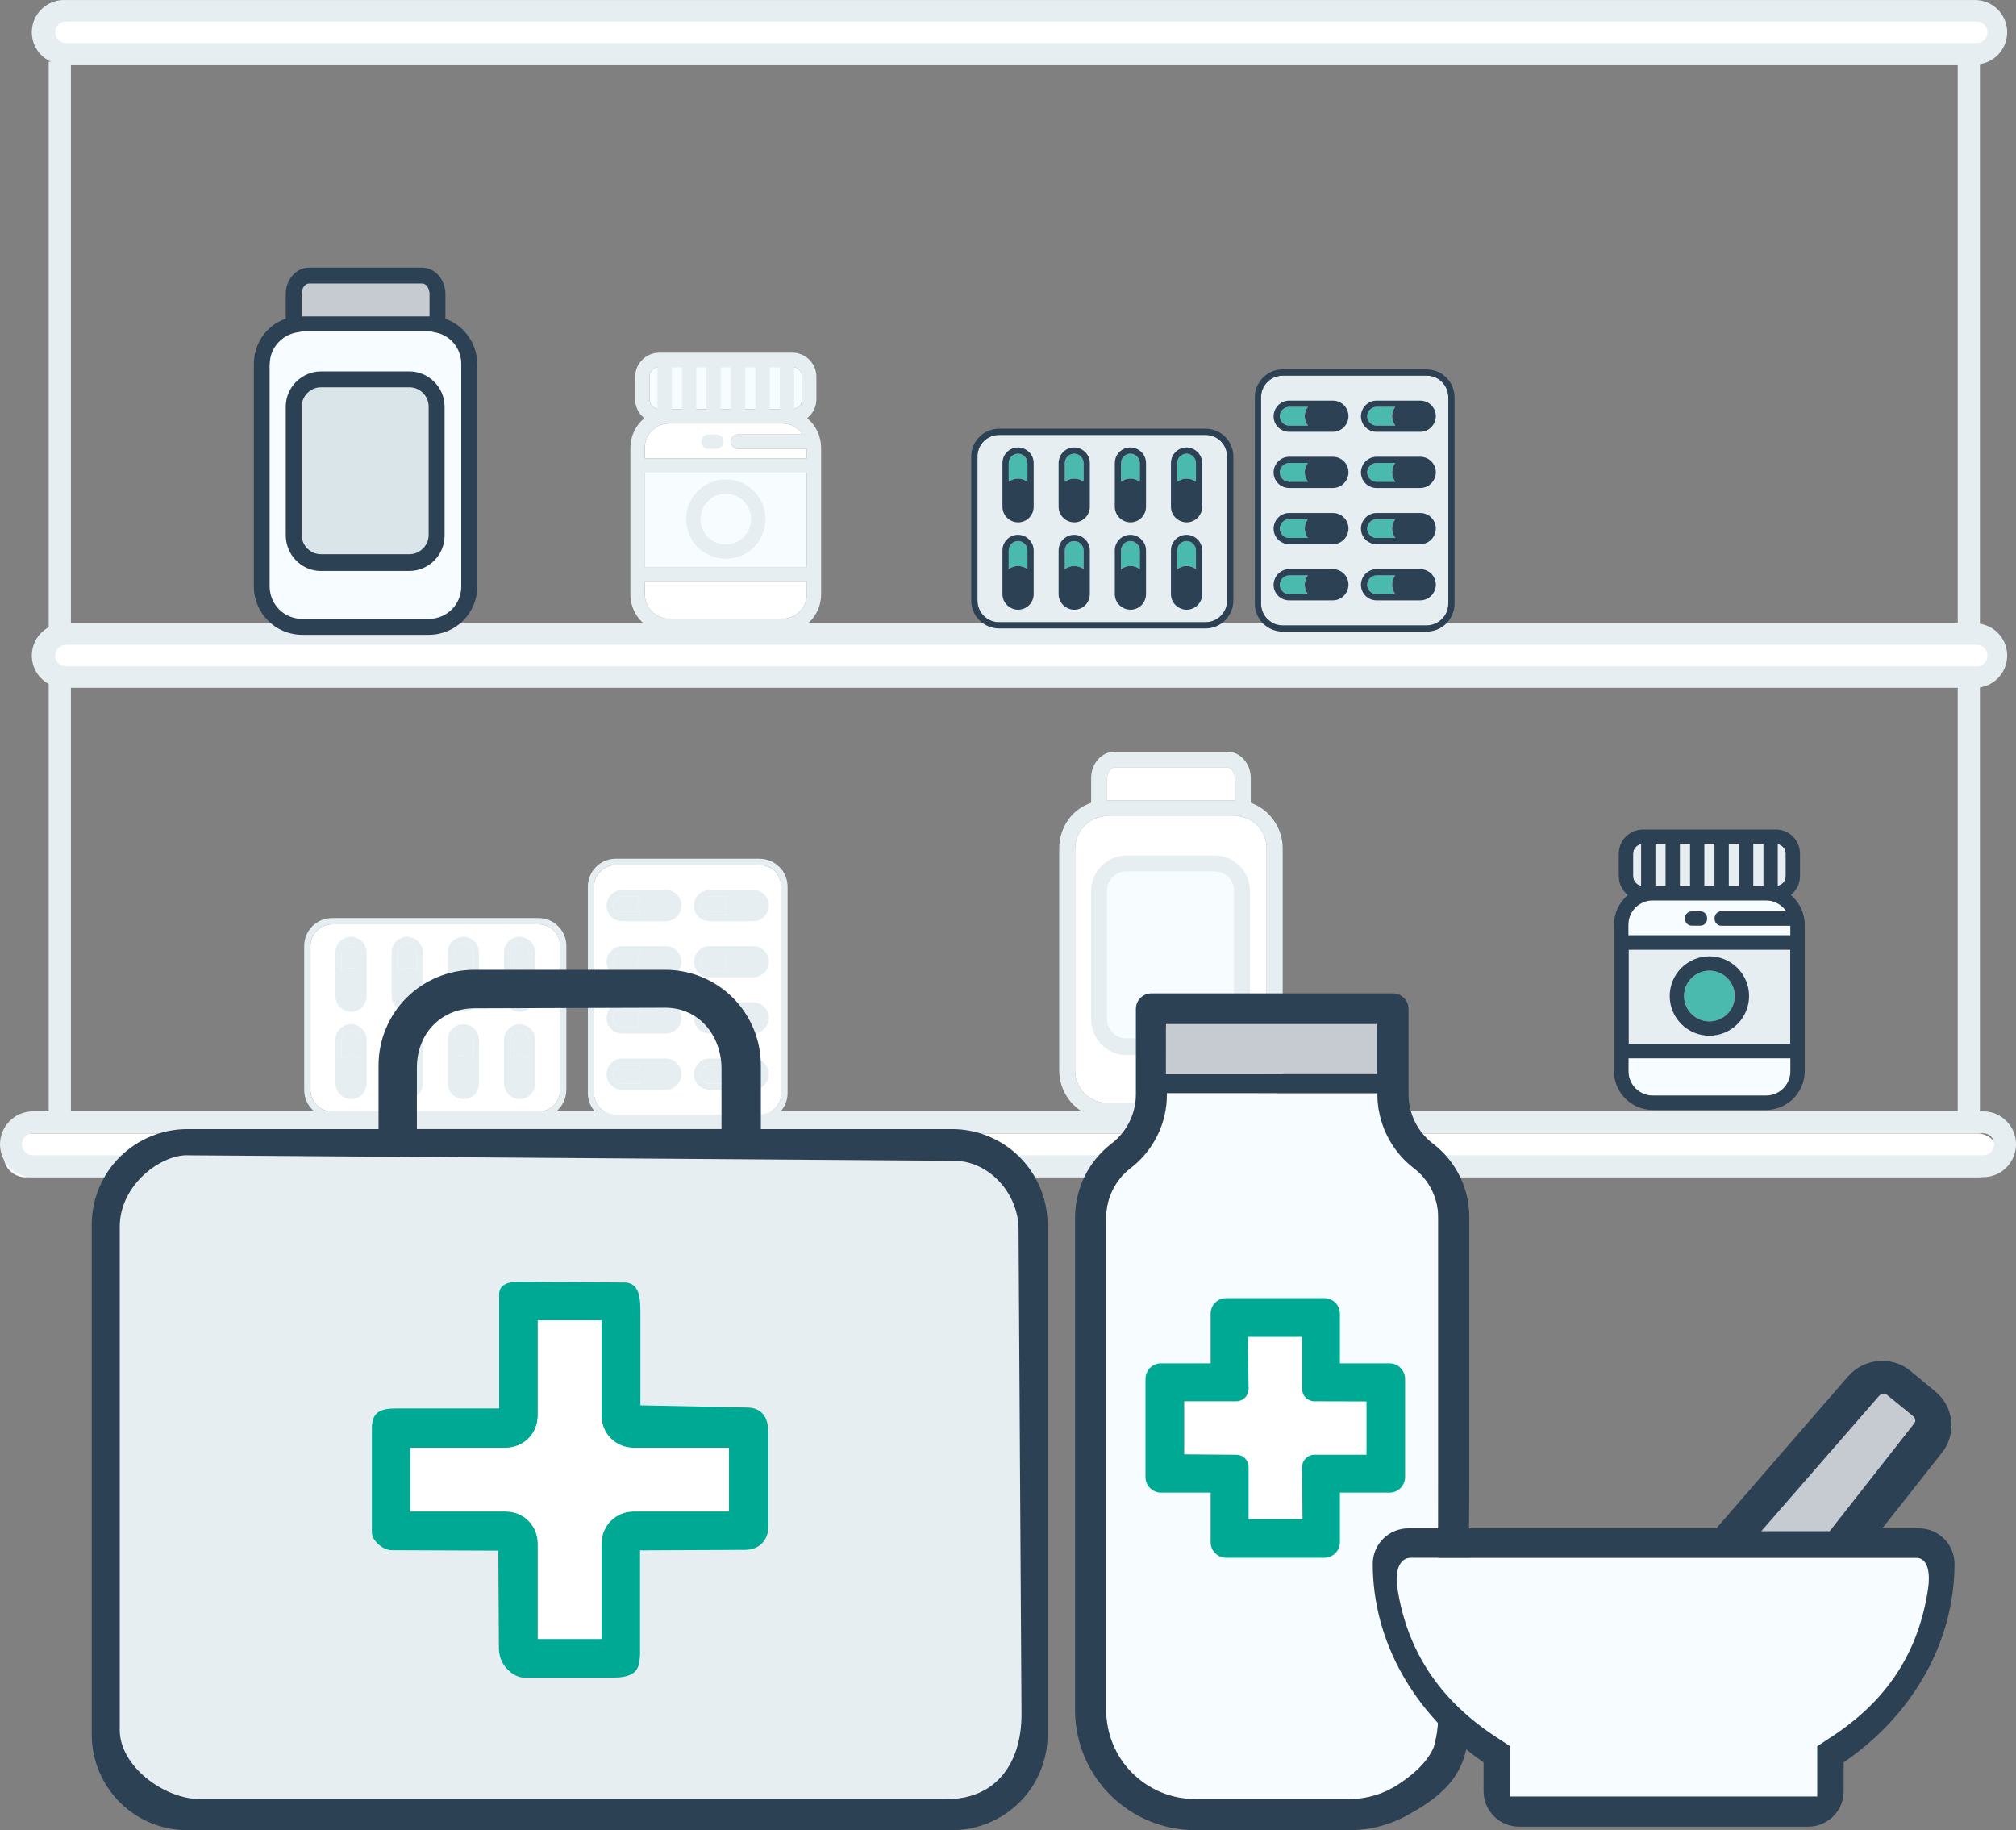 <?xml version="1.0" encoding="UTF-8"?><svg id="Capa_2" xmlns="http://www.w3.org/2000/svg" viewBox="0 0 397.81 361.09"><rect x="0" y="0" width="397.81" height="361.09" fill="#808080" stroke="none"/><defs><style>.cls-1{fill:#dae5ea;}.cls-2{fill:#fff;}.cls-3{fill:#e7eef2;}.cls-4{fill:#00a994;}.cls-5{fill:#f6fcff;}.cls-6{fill:#2d4155;}.cls-7{fill:#4ab9ae;}.cls-8{fill:#c5cbd1;}</style></defs><g id="Capa_7"><g><polygon class="cls-3" points="390.69 9.52 386.31 9.52 386.31 219.34 390.69 219.34 390.69 9.52 390.69 9.52"/><polygon class="cls-3" points="13.99 12.16 9.61 12.16 9.61 221.98 13.99 221.98 13.99 12.16 13.99 12.16"/><path class="cls-2" d="M12.67,10.74c-2.34,0-4.24-1.96-4.24-4.38S10.33,1.99,12.67,1.99H389.67c2.34,0,4.24,1.96,4.24,4.38s-1.9,4.38-4.24,4.38H12.67Z"/><path class="cls-3" d="M390.06,4.25c1.17,0,2.12,.95,2.12,2.12s-.95,2.12-2.12,2.12H13c-1.17,0-2.12-.95-2.12-2.12s.95-2.12,2.12-2.12H390.06M390.06,.01H13c-3.51-.2-6.52,2.49-6.71,6-.2,3.51,2.49,6.52,6,6.71,.24,.01,.48,.01,.72,0H390.06c3.51-.2,6.19-3.2,6-6.71-.18-3.23-2.76-5.81-6-6Z"/><path class="cls-2" d="M12.67,133.72c-2.34,0-4.24-1.96-4.24-4.38s1.9-4.38,4.24-4.38H389.67c2.34,0,4.24,1.96,4.24,4.38s-1.9,4.38-4.24,4.38H12.67Z"/><path class="cls-3" d="M390.06,127.23c1.17,0,2.12,.95,2.12,2.12s-.95,2.12-2.12,2.12H13c-1.17,0-2.12-.95-2.12-2.12s.95-2.12,2.12-2.12H390.06m0-4.24H13c-3.51-.2-6.52,2.49-6.71,6-.2,3.51,2.49,6.52,6,6.71,.24,.01,.48,.01,.72,0H390.06c3.51-.2,6.19-3.2,6-6.71-.18-3.23-2.76-5.81-6-6Z"/><path class="cls-2" d="M5.34,232.26c-2.39,.17-4.46-1.64-4.62-4.02-.17-2.39,1.64-4.46,4.02-4.62,.2-.01,.4-.01,.6,0H390.41c2.39,.17,4.19,2.23,4.02,4.62-.15,2.16-1.87,3.88-4.02,4.02H5.34Z"/><path class="cls-3" d="M391.33,223.59c1.2,0,2.17,.97,2.17,2.16,0,1.2-.97,2.17-2.16,2.17H6.5c-1.2,0-2.17-.97-2.17-2.17s.97-2.17,2.17-2.17H391.33m0-4.31H6.5c-3.58,0-6.48,2.9-6.5,6.48H0c0,3.59,2.91,6.5,6.5,6.5H391.33c3.58,0,6.48-2.9,6.48-6.48,0,0,0-.01,0-.02h0c0-3.58-2.9-6.48-6.48-6.48Z"/></g><g><g><g><path class="cls-2" d="M65.52,219.31c-1.13,0-2.2-.45-3-1.25-.8-.8-1.24-1.88-1.25-3v-28.45c0-1.13,.45-2.2,1.25-3,.8-.8,1.88-1.24,3-1.25h40.76c1.13,0,2.2,.45,3,1.25,.8,.8,1.24,1.88,1.25,3v28.45c0,1.13-.45,2.2-1.25,3-.8,.8-1.88,1.24-3,1.25h-40.76Z"/><path class="cls-3" d="M69.28,186.06c.49,0,.95,.2,1.3,.55,.35,.35,.54,.81,.55,1.3v3.69c-.53-.4-1.18-.62-1.85-.62-.67,0-1.31,.23-1.85,.63v-3.69c0-.49,.19-.97,.54-1.31,.35-.35,.82-.55,1.31-.55h0Z"/><path class="cls-3" d="M80.36,186.06c.49,0,.95,.2,1.3,.55,.35,.35,.54,.81,.55,1.3v3.69c-.53-.4-1.18-.62-1.85-.62-.67,0-1.31,.23-1.85,.63v-3.69c0-.49,.19-.97,.54-1.31,.35-.35,.82-.55,1.31-.55h0Z"/><path class="cls-3" d="M91.44,186.06c.49,0,.95,.2,1.3,.55,.35,.35,.54,.81,.55,1.3v3.69c-.53-.4-1.18-.62-1.85-.62-.67,0-1.31,.23-1.85,.63v-3.69c0-.49,.19-.97,.54-1.31,.35-.35,.82-.55,1.31-.55h0Z"/><path class="cls-3" d="M102.53,186.06c.49,0,.95,.2,1.3,.55,.35,.35,.54,.81,.55,1.3v3.69c-.53-.4-1.18-.62-1.85-.62-.67,0-1.31,.23-1.85,.63v-3.69c0-.49,.19-.97,.54-1.31,.35-.35,.82-.55,1.31-.55h0Z"/><path class="cls-3" d="M69.28,203.3c.49,0,.95,.2,1.3,.55,.35,.34,.54,.81,.55,1.3v3.69c-.53-.4-1.18-.62-1.85-.62-.67,0-1.31,.23-1.85,.63v-3.69c0-.49,.19-.96,.54-1.31,.35-.35,.82-.55,1.31-.55h0Z"/><path class="cls-3" d="M80.36,203.3c.49,0,.95,.2,1.3,.55,.35,.34,.54,.81,.55,1.3v3.69c-.53-.4-1.18-.62-1.85-.62-.67,0-1.31,.23-1.85,.63v-3.69c0-.49,.19-.96,.54-1.31,.35-.35,.82-.55,1.31-.55h0Z"/><path class="cls-3" d="M91.44,203.3c.49,0,.95,.2,1.3,.55,.35,.34,.54,.81,.55,1.3v3.69c-.53-.4-1.18-.62-1.85-.62-.67,0-1.31,.23-1.85,.63v-3.69c0-.49,.19-.96,.54-1.31,.35-.35,.82-.55,1.31-.55h0Z"/><path class="cls-3" d="M102.53,203.3c.49,0,.95,.2,1.3,.55,.35,.34,.54,.81,.55,1.3v3.69c-.53-.4-1.18-.62-1.85-.62-.67,0-1.31,.23-1.85,.63v-3.69c0-.49,.19-.96,.54-1.31,.35-.35,.82-.55,1.31-.55h0Z"/><path class="cls-3" d="M105.61,196.53v-8.62c0-.82-.33-1.6-.91-2.17s-1.36-.9-2.17-.91c-.82,0-1.6,.32-2.18,.9-.58,.58-.9,1.36-.9,2.18v8.62c0,.82,.33,1.6,.91,2.17,.58,.58,1.36,.9,2.17,.91,.82,0,1.6-.32,2.18-.9,.58-.58,.9-1.36,.9-2.18h0Zm-3.08-10.47c.49,0,.95,.2,1.3,.55,.35,.35,.54,.81,.55,1.3v3.69c-.53-.4-1.18-.62-1.85-.62-.67,0-1.31,.23-1.85,.63v-3.69c0-.49,.19-.97,.54-1.31,.35-.35,.82-.55,1.31-.55h0Z"/><path class="cls-3" d="M105.61,213.77v-8.62c0-.82-.33-1.6-.91-2.17-.58-.58-1.36-.9-2.17-.91-.82,0-1.6,.32-2.18,.9-.58,.58-.9,1.36-.9,2.18v8.62c0,.82,.33,1.6,.91,2.17s1.36,.9,2.17,.91c.82,0,1.6-.32,2.18-.9,.58-.58,.9-1.36,.9-2.18h0Zm-3.08-10.47c.49,0,.95,.2,1.3,.55,.35,.34,.54,.81,.55,1.3v3.69c-.53-.4-1.18-.62-1.85-.62-.67,0-1.31,.23-1.85,.63v-3.69c0-.49,.19-.96,.54-1.31,.35-.35,.82-.55,1.31-.55h0Z"/><path class="cls-3" d="M94.52,196.53v-8.62c0-.82-.33-1.6-.91-2.17s-1.36-.9-2.17-.91c-.82,0-1.6,.32-2.18,.9-.58,.58-.9,1.36-.9,2.18v8.62c0,.82,.33,1.6,.91,2.17,.58,.58,1.36,.9,2.17,.91,.82,0,1.6-.32,2.18-.9,.58-.58,.9-1.36,.9-2.18h0Zm-3.08-10.47c.49,0,.95,.2,1.3,.55,.35,.35,.54,.81,.55,1.3v3.69c-.53-.4-1.18-.62-1.85-.62-.67,0-1.31,.23-1.85,.63v-3.69c0-.49,.19-.97,.54-1.31,.35-.35,.82-.55,1.31-.55h0Z"/><path class="cls-3" d="M94.52,213.77v-8.62c0-.82-.33-1.6-.91-2.17-.58-.58-1.36-.9-2.17-.91-.82,0-1.6,.32-2.18,.9-.58,.58-.9,1.36-.9,2.18v8.62c0,.82,.33,1.6,.91,2.17s1.36,.9,2.17,.91c.82,0,1.6-.32,2.18-.9,.58-.58,.9-1.36,.9-2.18h0Zm-3.08-10.47c.49,0,.95,.2,1.3,.55,.35,.34,.54,.81,.55,1.3v3.69c-.53-.4-1.18-.62-1.85-.62-.67,0-1.31,.23-1.85,.63v-3.69c0-.49,.19-.96,.54-1.31,.35-.35,.82-.55,1.31-.55h0Z"/><path class="cls-3" d="M83.44,196.53v-8.62c0-.82-.33-1.6-.91-2.17s-1.36-.9-2.17-.91c-.82,0-1.6,.32-2.18,.9-.58,.58-.9,1.36-.9,2.18v8.62c0,.82,.33,1.6,.91,2.17,.58,.58,1.36,.9,2.17,.91,.82,0,1.6-.32,2.18-.9,.58-.58,.9-1.36,.9-2.18h0Zm-3.08-10.47c.49,0,.95,.2,1.3,.55,.35,.35,.54,.81,.55,1.3v3.69c-.53-.4-1.18-.62-1.85-.62-.67,0-1.31,.23-1.85,.63v-3.69c0-.49,.19-.97,.54-1.31,.35-.35,.82-.55,1.31-.55h0Z"/><path class="cls-3" d="M83.44,213.77v-8.62c0-.82-.33-1.6-.91-2.17-.58-.58-1.36-.9-2.17-.91-.82,0-1.6,.32-2.18,.9-.58,.58-.9,1.36-.9,2.18v8.62c0,.82,.33,1.6,.91,2.17s1.36,.9,2.17,.91c.82,0,1.6-.32,2.18-.9,.58-.58,.9-1.36,.9-2.18h0Zm-3.08-10.47c.49,0,.95,.2,1.3,.55,.35,.34,.54,.81,.55,1.3v3.69c-.53-.4-1.18-.62-1.85-.62-.67,0-1.31,.23-1.85,.63v-3.69c0-.49,.19-.96,.54-1.31,.35-.35,.82-.55,1.31-.55h0Z"/><path class="cls-3" d="M72.35,196.53v-8.62c0-.82-.33-1.6-.91-2.17s-1.36-.9-2.17-.91c-.82,0-1.6,.32-2.18,.9-.58,.58-.9,1.36-.9,2.18v8.62c0,.82,.33,1.6,.91,2.17,.58,.58,1.36,.9,2.17,.91,.82,0,1.6-.32,2.18-.9,.58-.58,.9-1.36,.9-2.18h0Zm-3.08-10.47c.49,0,.95,.2,1.3,.55,.35,.35,.54,.81,.55,1.3v3.69c-.53-.4-1.18-.62-1.85-.62-.67,0-1.31,.23-1.85,.63v-3.69c0-.49,.19-.97,.54-1.31,.35-.35,.82-.55,1.31-.55h0Z"/><path class="cls-3" d="M72.35,213.77v-8.62c0-.82-.33-1.6-.91-2.17-.58-.58-1.36-.9-2.17-.91-.82,0-1.6,.32-2.18,.9-.58,.58-.9,1.36-.9,2.18v8.62c0,.82,.33,1.6,.91,2.17s1.36,.9,2.17,.91c.82,0,1.6-.32,2.18-.9,.58-.58,.9-1.36,.9-2.18h0Zm-3.08-10.47c.49,0,.95,.2,1.3,.55,.35,.34,.54,.81,.55,1.3v3.69c-.53-.4-1.18-.62-1.85-.62-.67,0-1.31,.23-1.85,.63v-3.69c0-.49,.19-.96,.54-1.31,.35-.35,.82-.55,1.31-.55h0Z"/><path class="cls-3" d="M111.76,215.06v-28.45c0-1.45-.58-2.84-1.61-3.87-1.03-1.03-2.42-1.61-3.87-1.61h-40.77c-1.45,0-2.84,.58-3.87,1.61-1.03,1.03-1.61,2.42-1.61,3.87v28.45c0,1.45,.58,2.84,1.61,3.87,1.03,1.03,2.42,1.61,3.87,1.61h40.76c1.45,0,2.84-.58,3.87-1.61,1.03-1.03,1.61-2.42,1.61-3.87h0Zm-46.25,4.25c-1.13,0-2.2-.45-3-1.25-.8-.8-1.24-1.88-1.25-3v-28.45c0-1.13,.45-2.2,1.25-3,.8-.8,1.88-1.24,3-1.25h40.76c1.13,0,2.2,.45,3,1.25,.8,.8,1.24,1.88,1.25,3v28.45c0,1.13-.45,2.2-1.25,3-.8,.8-1.88,1.24-3,1.25h-40.76Z"/></g><g><path class="cls-2" d="M154.18,215.68c0,1.13-.45,2.2-1.25,3-.8,.8-1.88,1.24-3,1.25h-28.45c-1.13,0-2.2-.45-3-1.25-.8-.8-1.24-1.88-1.25-3v-40.76c0-1.13,.45-2.2,1.25-3,.8-.8,1.88-1.24,3-1.25h28.45c1.13,0,2.2,.45,3,1.25,.8,.8,1.24,1.88,1.25,3v40.76Z"/><path class="cls-3" d="M120.92,211.92c0-.49,.2-.95,.55-1.3,.35-.35,.81-.54,1.3-.55h3.69c-.4,.53-.62,1.18-.62,1.85,0,.67,.23,1.31,.63,1.85h-3.69c-.49,0-.97-.19-1.31-.54-.35-.35-.55-.82-.55-1.31h0Z"/><path class="cls-3" d="M120.92,200.84c0-.49,.2-.95,.55-1.3,.35-.35,.81-.54,1.3-.55h3.69c-.4,.53-.62,1.18-.62,1.85,0,.67,.23,1.31,.63,1.85h-3.69c-.49,0-.97-.19-1.31-.54-.35-.35-.55-.82-.55-1.31h0Z"/><path class="cls-3" d="M120.92,189.75c0-.49,.2-.95,.55-1.3,.35-.35,.81-.54,1.3-.55h3.69c-.4,.53-.62,1.18-.62,1.85,0,.67,.23,1.31,.63,1.85h-3.69c-.49,0-.97-.19-1.31-.54-.35-.35-.55-.82-.55-1.31h0Z"/><path class="cls-3" d="M120.92,178.67c0-.49,.2-.95,.55-1.3,.35-.35,.81-.54,1.3-.55h3.69c-.4,.53-.62,1.18-.62,1.85,0,.67,.23,1.31,.63,1.85h-3.69c-.49,0-.97-.19-1.31-.54-.35-.35-.55-.82-.55-1.31h0Z"/><path class="cls-3" d="M138.16,211.92c0-.49,.2-.95,.55-1.3,.34-.35,.81-.54,1.3-.55h3.69c-.4,.53-.62,1.18-.62,1.85,0,.67,.23,1.31,.63,1.85h-3.69c-.49,0-.96-.19-1.31-.54-.35-.35-.55-.82-.55-1.31h0Z"/><path class="cls-3" d="M138.16,200.84c0-.49,.2-.95,.55-1.3,.34-.35,.81-.54,1.3-.55h3.69c-.4,.53-.62,1.18-.62,1.85,0,.67,.23,1.31,.63,1.85h-3.69c-.49,0-.96-.19-1.31-.54-.35-.35-.55-.82-.55-1.31h0Z"/><path class="cls-3" d="M138.16,189.75c0-.49,.2-.95,.55-1.3,.34-.35,.81-.54,1.3-.55h3.69c-.4,.53-.62,1.18-.62,1.85,0,.67,.23,1.31,.63,1.85h-3.69c-.49,0-.96-.19-1.31-.54-.35-.35-.55-.82-.55-1.31h0Z"/><path class="cls-3" d="M138.16,178.67c0-.49,.2-.95,.55-1.3,.34-.35,.81-.54,1.3-.55h3.69c-.4,.53-.62,1.18-.62,1.85,0,.67,.23,1.31,.63,1.85h-3.69c-.49,0-.96-.19-1.31-.54-.35-.35-.55-.82-.55-1.31h0Z"/><path class="cls-3" d="M131.39,175.59h-8.62c-.82,0-1.6,.33-2.17,.91s-.9,1.36-.91,2.17c0,.82,.32,1.6,.9,2.18,.58,.58,1.36,.9,2.18,.9h8.62c.82,0,1.6-.33,2.17-.91,.58-.58,.9-1.36,.91-2.17,0-.82-.32-1.6-.9-2.18-.58-.58-1.36-.9-2.18-.9h0Zm-10.47,3.08c0-.49,.2-.95,.55-1.3,.35-.35,.81-.54,1.3-.55h3.69c-.4,.53-.62,1.18-.62,1.85,0,.67,.23,1.31,.63,1.85h-3.69c-.49,0-.97-.19-1.31-.54-.35-.35-.55-.82-.55-1.31h0Z"/><path class="cls-3" d="M148.63,175.59h-8.62c-.82,0-1.6,.33-2.17,.91-.58,.58-.9,1.36-.91,2.17,0,.82,.32,1.6,.9,2.18,.58,.58,1.36,.9,2.18,.9h8.62c.82,0,1.6-.33,2.17-.91s.9-1.36,.91-2.17c0-.82-.32-1.6-.9-2.18-.58-.58-1.36-.9-2.18-.9h0Zm-10.47,3.08c0-.49,.2-.95,.55-1.3,.34-.35,.81-.54,1.3-.55h3.69c-.4,.53-.62,1.18-.62,1.85,0,.67,.23,1.31,.63,1.85h-3.69c-.49,0-.96-.19-1.31-.54-.35-.35-.55-.82-.55-1.31h0Z"/><path class="cls-3" d="M131.39,186.68h-8.62c-.82,0-1.6,.33-2.17,.91s-.9,1.36-.91,2.17c0,.82,.32,1.6,.9,2.18,.58,.58,1.36,.9,2.18,.9h8.62c.82,0,1.6-.33,2.17-.91,.58-.58,.9-1.36,.91-2.17,0-.82-.32-1.6-.9-2.18-.58-.58-1.36-.9-2.18-.9h0Zm-10.47,3.08c0-.49,.2-.95,.55-1.3,.35-.35,.81-.54,1.3-.55h3.69c-.4,.53-.62,1.18-.62,1.85,0,.67,.23,1.31,.63,1.85h-3.69c-.49,0-.97-.19-1.31-.54-.35-.35-.55-.82-.55-1.31h0Z"/><path class="cls-3" d="M148.63,186.68h-8.62c-.82,0-1.6,.33-2.17,.91-.58,.58-.9,1.36-.91,2.17,0,.82,.32,1.6,.9,2.18,.58,.58,1.36,.9,2.18,.9h8.62c.82,0,1.6-.33,2.17-.91s.9-1.36,.91-2.17c0-.82-.32-1.6-.9-2.18-.58-.58-1.36-.9-2.18-.9h0Zm-10.47,3.08c0-.49,.2-.95,.55-1.3,.34-.35,.81-.54,1.3-.55h3.69c-.4,.53-.62,1.18-.62,1.85,0,.67,.23,1.31,.63,1.85h-3.69c-.49,0-.96-.19-1.31-.54-.35-.35-.55-.82-.55-1.31h0Z"/><path class="cls-3" d="M131.39,197.76h-8.62c-.82,0-1.6,.33-2.17,.91s-.9,1.36-.91,2.17c0,.82,.32,1.6,.9,2.18,.58,.58,1.36,.9,2.18,.9h8.62c.82,0,1.6-.33,2.17-.91,.58-.58,.9-1.36,.91-2.17,0-.82-.32-1.6-.9-2.18-.58-.58-1.36-.9-2.18-.9h0Zm-10.47,3.08c0-.49,.2-.95,.55-1.3,.35-.35,.81-.54,1.3-.55h3.69c-.4,.53-.62,1.18-.62,1.85,0,.67,.23,1.31,.63,1.85h-3.69c-.49,0-.97-.19-1.31-.54-.35-.35-.55-.82-.55-1.31h0Z"/><path class="cls-3" d="M148.63,197.76h-8.62c-.82,0-1.6,.33-2.17,.91-.58,.58-.9,1.36-.91,2.17,0,.82,.32,1.6,.9,2.18,.58,.58,1.36,.9,2.18,.9h8.62c.82,0,1.6-.33,2.17-.91s.9-1.36,.91-2.17c0-.82-.32-1.6-.9-2.18-.58-.58-1.36-.9-2.18-.9h0Zm-10.47,3.08c0-.49,.2-.95,.55-1.3,.34-.35,.81-.54,1.3-.55h3.69c-.4,.53-.62,1.18-.62,1.85,0,.67,.23,1.31,.63,1.85h-3.69c-.49,0-.96-.19-1.31-.54-.35-.35-.55-.82-.55-1.31h0Z"/><path class="cls-3" d="M131.39,208.84h-8.62c-.82,0-1.6,.33-2.17,.91s-.9,1.36-.91,2.17c0,.82,.32,1.6,.9,2.18,.58,.58,1.36,.9,2.18,.9h8.62c.82,0,1.6-.33,2.17-.91,.58-.58,.9-1.36,.91-2.17,0-.82-.32-1.6-.9-2.18-.58-.58-1.36-.9-2.18-.9h0Zm-10.47,3.08c0-.49,.2-.95,.55-1.3,.35-.35,.81-.54,1.3-.55h3.69c-.4,.53-.62,1.18-.62,1.85,0,.67,.23,1.31,.63,1.85h-3.69c-.49,0-.97-.19-1.31-.54-.35-.35-.55-.82-.55-1.31h0Z"/><path class="cls-3" d="M148.63,208.84h-8.62c-.82,0-1.6,.33-2.17,.91-.58,.58-.9,1.36-.91,2.17,0,.82,.32,1.6,.9,2.18,.58,.58,1.36,.9,2.18,.9h8.62c.82,0,1.6-.33,2.17-.91s.9-1.36,.91-2.17c0-.82-.32-1.6-.9-2.18-.58-.58-1.36-.9-2.18-.9h0Zm-10.47,3.08c0-.49,.2-.95,.55-1.3,.34-.35,.81-.54,1.3-.55h3.69c-.4,.53-.62,1.18-.62,1.85,0,.67,.23,1.31,.63,1.85h-3.69c-.49,0-.96-.19-1.31-.54-.35-.35-.55-.82-.55-1.31h0Z"/><path class="cls-3" d="M149.93,169.43h-28.45c-1.45,0-2.84,.58-3.87,1.61-1.03,1.03-1.61,2.42-1.61,3.87v40.77s0,0,0,0c0,1.45,.58,2.84,1.61,3.87,1.03,1.03,2.42,1.61,3.87,1.61h28.45c1.45,0,2.84-.58,3.87-1.61,1.03-1.03,1.61-2.42,1.61-3.87v-40.76c0-1.45-.58-2.84-1.61-3.87-1.03-1.03-2.42-1.61-3.87-1.61h0Zm4.25,46.24c0,1.13-.45,2.2-1.25,3-.8,.8-1.88,1.24-3,1.25h-28.45c-1.13,0-2.2-.45-3-1.25-.8-.8-1.24-1.88-1.25-3v-40.76c0-1.13,.45-2.2,1.25-3,.8-.8,1.88-1.24,3-1.25h28.45c1.13,0,2.2,.45,3,1.25,.8,.8,1.24,1.88,1.25,3v40.76Z"/></g></g><path class="cls-3" d="M203.04,343.63c0,6.72-5.8,12.79-11.28,12.79H33.41c-4.98,0-11.84-5.69-11.84-9.92v-108.21c0-5.6,6.61-10.71,10.44-10.71H191.7c7.16,0,11.56,4.14,11.34,11.61v104.45Z"/><path class="cls-4" d="M151.59,282.46c.01-2.97-1.41-4.75-4.2-4.76l-21.02-.43v-18.71c0-3.39-.6-5.67-3.52-5.53l-20.96-.14c-1.67,0-3.39,.71-3.39,2.37v22.62s-20.22,0-20.22,0c-3.21,.01-4.94,.64-4.9,4.11v20.32c0,1.67,2.2,3.54,3.86,3.54l21.09,.09,.12,19.36c.06,3.65,3.2,5.68,4.87,5.68h17.82c5.17,0,4.99-2.63,5.16-4.43v-20.67l20.83-.09c3.43-.09,4.49-2.79,4.49-4.46v-18.86Zm-7.76,15.75h-18.86c-1.67,0-3.27,.66-4.45,1.84-1.18,1.18-1.84,2.78-1.84,4.45v18.86h-12.57v-18.86c0-1.67-.66-3.27-1.84-4.45-1.18-1.18-2.78-1.84-4.45-1.84h-18.86v-12.57h18.86c1.67,0,3.27-.66,4.45-1.84,1.18-1.18,1.84-2.78,1.84-4.45v-18.86h12.57v18.86c0,1.67,.66,3.27,1.84,4.45,1.18,1.18,2.78,1.84,4.45,1.84h18.86v12.57Z"/><path class="cls-6" d="M187.86,222.77h-37.72v-12.57c0-5-1.99-9.8-5.52-13.34-3.54-3.54-8.33-5.52-13.34-5.52h-37.72c-5,0-9.8,1.99-13.34,5.52-3.54,3.54-5.52,8.33-5.52,13.34v12.57H36.96c-5,0-9.8,1.99-13.34,5.52-3.54,3.54-5.52,8.33-5.52,13.34v100.6c0,5,1.99,9.8,5.52,13.34,3.54,3.54,8.33,5.52,13.34,5.52H187.86c5,0,9.8-1.99,13.34-5.52,3.54-3.54,5.52-8.33,5.52-13.34v-100.6c0-5-1.99-9.8-5.52-13.34-3.54-3.54-8.33-5.52-13.34-5.52Zm-105.6-12.07c0-7.13,5.13-11.76,11.31-11.76l37.54-.12c6.89-.07,11.26,5.58,11.26,12.03v11.91h-60.11v-12.07Zm119.31,127.55c0,9.62-5.01,16.71-14.73,16.71H39.51c-7.13,0-15.88-6.49-15.88-13.62v-99.33c0-8.38,8.39-14.44,13.74-14.07l150.89,1.08c7,0,12.94,6.65,12.73,13.95l.58,95.29Z"/><path class="cls-2" d="M143.85,298.21h-18.86c-1.67,0-3.27,.66-4.45,1.84-1.18,1.18-1.84,2.78-1.84,4.45v18.86h-12.57v-18.86c0-1.67-.66-3.27-1.84-4.45-1.18-1.18-2.78-1.84-4.45-1.84h-18.86v-12.57h18.86c1.67,0,3.27-.66,4.45-1.84,1.18-1.18,1.84-2.78,1.84-4.45v-18.86h12.57v18.86c0,1.67,.66,3.27,1.84,4.45,1.18,1.18,2.78,1.84,4.45,1.84h18.86v12.57Z"/></g><g><path class="cls-6" d="M50.09,71.86v43.78c0,5.35,4.25,9.61,9.61,9.61h24.88c5.35,0,9.61-4.25,9.61-9.61v-43.78c0-4.09-2.68-7.72-6.3-8.98v-4.88c0-2.83-2.05-5.2-4.57-5.2h-22.36c-2.52,0-4.57,2.36-4.57,5.2v4.88c-3.78,1.26-6.3,4.88-6.3,8.98Zm9.45-13.86c0-1.1,.63-2.05,1.42-2.05h22.36c.79,0,1.42,.94,1.42,2.05v4.41h-25.2v-4.41Zm-6.3,13.86c0-3.15,2.36-5.83,5.51-6.3,.31,0,.63-.16,.94-.16h24.88c.31,0,.63,0,1.1,.16,3.15,.47,5.35,3.15,5.35,6.3v43.78c0,3.62-2.83,6.46-6.46,6.46h-24.88c-3.62,0-6.46-2.83-6.46-6.46v-43.78Z"/><path class="cls-8" d="M59.54,58c0-1.1,.63-2.05,1.42-2.05h22.36c.79,0,1.42,.94,1.42,2.05v4.41h-25.2v-4.41Z"/><path class="cls-5" d="M53.24,71.86c0-3.15,2.36-5.83,5.51-6.3,.31,0,.63-.16,.94-.16h24.88c.31,0,.63,0,1.1,.16,3.15,.47,5.35,3.15,5.35,6.3v43.78c0,3.62-2.83,6.46-6.46,6.46h-24.88c-3.62,0-6.46-2.83-6.46-6.46v-43.78Z"/><rect class="cls-1" x="59.54" y="76.42" width="25.04" height="32.92" rx="3.78" ry="3.78"/><path class="cls-6" d="M63.32,112.65h17.48c3.78,0,6.93-3.15,6.93-6.93v-25.51c0-3.78-3.15-6.93-6.93-6.93h-17.48c-3.78,0-6.93,3.15-6.93,6.93v25.36c0,3.94,3.15,7.09,6.93,7.09h0Zm-3.78-32.45c0-2.05,1.73-3.78,3.78-3.78h17.48c2.05,0,3.78,1.73,3.78,3.78v25.36c0,2.05-1.73,3.78-3.78,3.78h-17.48c-2.05,0-3.78-1.73-3.78-3.78v-25.36Z"/></g><g><path class="cls-3" d="M209.01,167.37v43.78c0,5.35,4.25,9.61,9.61,9.61h24.88c5.35,0,9.61-4.25,9.61-9.61v-43.78c0-4.09-2.68-7.72-6.3-8.98v-4.88c0-2.83-2.05-5.2-4.57-5.2h-22.36c-2.52,0-4.57,2.36-4.57,5.2v4.88c-3.78,1.26-6.3,4.88-6.3,8.98Zm9.45-13.86c0-1.1,.63-2.05,1.42-2.05h22.36c.79,0,1.42,.94,1.42,2.05v4.41h-25.2v-4.41Zm-6.3,13.86c0-3.15,2.36-5.83,5.51-6.3,.31,0,.63-.16,.94-.16h24.88c.31,0,.63,0,1.1,.16,3.15,.47,5.35,3.15,5.35,6.3v43.78c0,3.62-2.83,6.46-6.46,6.46h-24.88c-3.62,0-6.46-2.83-6.46-6.46v-43.78Z"/><path class="cls-2" d="M218.46,153.51c0-1.1,.63-2.05,1.42-2.05h22.36c.79,0,1.42,.94,1.42,2.05v4.41h-25.2v-4.41Z"/><path class="cls-2" d="M212.16,167.37c0-3.15,2.36-5.83,5.51-6.3,.31,0,.63-.16,.94-.16h24.88c.31,0,.63,0,1.1,.16,3.15,.47,5.35,3.15,5.35,6.3v43.78c0,3.62-2.83,6.46-6.46,6.46h-24.88c-3.62,0-6.46-2.83-6.46-6.46v-43.78Z"/><rect class="cls-5" x="218.46" y="171.93" width="25.04" height="32.92" rx="3.78" ry="3.78"/><path class="cls-3" d="M222.24,208.16h17.48c3.78,0,6.93-3.15,6.93-6.93v-25.51c0-3.78-3.15-6.93-6.93-6.93h-17.48c-3.78,0-6.93,3.15-6.93,6.93v25.36c0,3.94,3.15,7.09,6.93,7.09h0Zm-3.78-32.45c0-2.05,1.73-3.78,3.78-3.78h17.48c2.05,0,3.78,1.73,3.78,3.78v25.36c0,2.05-1.73,3.78-3.78,3.78h-17.48c-2.05,0-3.78-1.73-3.78-3.78v-25.36Z"/></g><g><path class="cls-5" d="M282.96,344.67c-1.35,3.14-4.22,5.56-7.07,7.43-2.86,1.87-6.2,2.87-9.62,2.86h-30.46c-4.65,0-9.11-1.86-12.4-5.14-3.29-3.29-5.14-7.75-5.14-12.4v-97.22c0-1.88,.43-3.74,1.27-5.42,.83-1.69,2.04-3.15,3.54-4.29,4.54-3.47,7.2-8.86,7.18-14.57v-.24h41.55v.24c0,5.72,2.66,11.11,7.19,14.58,3.04,2.3,4.82,5.89,4.8,9.7v53.06c0,.9-.04,29.7-.04,43.13,.03,4.01,.07,4.85-.81,8.29Z"/><path class="cls-2" d="M269.65,287.01h-10.28c-1.34,0-2.43,1.09-2.43,2.43l.08,10.28h-10.64v-10.28h0c0-.64-.26-1.26-.71-1.72-.46-.46-1.07-.71-1.72-.71l-10.28-.08v-10.48h10.28c.64,0,1.26-.26,1.72-.71,.46-.46,.71-1.07,.71-1.72l-.14-10.28h10.7v10.28h0c0,.64,.26,1.26,.71,1.72,.46,.46,1.07,.71,1.72,.71l10.28,.03v10.54Z"/><path class="cls-6" d="M282.73,225.61c-3.03-2.32-4.8-5.92-4.79-9.73v-16.83c0-.81-.32-1.59-.9-2.16-.57-.57-1.35-.9-2.16-.9h-47.68c-1.69,0-3.06,1.37-3.06,3.06v16.83c.01,3.81-1.76,7.4-4.78,9.72-4.54,3.47-7.21,8.86-7.22,14.57v97.25c0,6.27,2.5,12.29,6.94,16.72s10.45,6.93,16.72,6.94h30.46c4.26,.01,8.44-1.13,12.1-3.31,11.57-6.37,11.57-12.78,11.47-21.49-.16-13.86,.1-41.79,.1-43.04v-53.07c.02-5.72-2.65-11.11-7.2-14.56Zm-52.65-22.93h41.58v9.23h-41.58v-9.23Zm52.88,141.99c-1.35,3.14-4.22,5.56-7.07,7.43-2.86,1.87-6.2,2.87-9.62,2.86h-30.46c-4.65,0-9.11-1.86-12.4-5.14-3.29-3.29-5.14-7.75-5.14-12.4v-97.22c0-1.88,.43-3.74,1.27-5.42,.83-1.69,2.04-3.15,3.54-4.29,4.54-3.47,7.2-8.86,7.18-14.57v-.24h41.55v.24c0,5.72,2.66,11.11,7.19,14.58,3.04,2.3,4.82,5.89,4.8,9.7v53.06c0,.9-.04,29.7-.04,43.13,.03,4.01,.07,4.85-.81,8.29Z"/><path class="cls-4" d="M274.2,268.98h-9.8v-9.8c0-.81-.32-1.59-.9-2.16-.57-.57-1.35-.9-2.16-.9h-19.39c-1.69,0-3.06,1.37-3.06,3.06v9.8h-9.79c-1.69,0-3.06,1.37-3.06,3.06v19.39c0,.81,.32,1.59,.9,2.16,.57,.57,1.35,.9,2.16,.9h9.79v9.79c0,.81,.32,1.59,.9,2.16,.57,.57,1.35,.9,2.16,.9h19.39c.81,0,1.59-.32,2.16-.9s.9-1.35,.9-2.16v-9.79h9.8c.81,0,1.59-.32,2.16-.9s.9-1.35,.9-2.16v-19.39c0-.81-.32-1.59-.9-2.16-.57-.57-1.35-.9-2.16-.9Zm-4.55,18.04h-10.28c-1.34,0-2.43,1.09-2.43,2.43l.08,10.28h-10.64v-10.28h0c0-.64-.26-1.26-.71-1.72-.46-.46-1.07-.71-1.72-.71l-10.28-.08v-10.48h10.28c.64,0,1.26-.26,1.72-.71,.46-.46,.71-1.07,.71-1.72l-.14-10.28h10.7v10.28h0c0,.64,.26,1.26,.71,1.72,.46,.46,1.07,.71,1.72,.71l10.28,.03v10.54Z"/><rect class="cls-8" x="230.08" y="202.04" width="41.58" height="9.87"/></g><g><path class="cls-5" d="M360.6,343.22l-1.99,1.32v9.93h-60.65v-9.93l-1.99-1.32c-13.64-8.61-21.72-21.72-21.98-35.88h108.58c-.26,14.17-8.34,27.28-21.98,35.88h0Z"/><path class="cls-8" d="M372.1,273.03c.44-.44,1.16-.58,1.6-.14l5.81,4.79c.44,.44,.58,1.16,.14,1.6l-18.45,23.82h-14.96l25.86-30.07Z"/><path class="cls-6" d="M378.68,301.54h-7.25l11.72-14.86c3.02-3.75,2.42-9.18-1.33-12.21l-4.83-3.99c-3.63-3.02-9.18-2.54-12.33,1.09l-25.98,29.97h-60.79c-3.87,0-7.01,3.14-7.01,7.01,0,15.23,8.1,29.61,21.87,39.16v5.68c0,3.87,3.14,7.01,7.01,7.01h57.04c3.87,0,7.01-3.14,7.01-7.01v-5.68c13.78-9.43,21.87-23.93,21.87-39.16,0-3.87-3.14-7.01-7.01-7.01h0Zm-7.79-26.23c.39-.39,1.05-.52,1.44-.13l5.24,4.27c.39,.39,.52,1.04,.13,1.42l-16.65,21.23h-13.5l23.33-26.8Zm-10.29,67.91l-1.99,1.32v9.93h-60.65v-9.93l-1.99-1.32c-12.11-7.64-18.51-17.95-20.28-30.27-.36-2.49,.21-5.61,2.73-5.61h99.64c2.56,0,2.79,3.44,2.42,5.97-1.79,12.3-7.82,22.29-19.9,29.92h0Z"/></g><g><g><path class="cls-3" d="M197.13,122.76c-1.13,0-2.2-.45-3-1.25-.8-.8-1.24-1.88-1.25-3v-28.45c0-1.13,.45-2.2,1.25-3,.8-.8,1.88-1.24,3-1.25h40.76c1.13,0,2.2,.45,3,1.25,.8,.8,1.24,1.88,1.25,3v28.45c0,1.13-.45,2.2-1.25,3-.8,.8-1.88,1.24-3,1.25h-40.76Z"/><path class="cls-7" d="M200.89,89.51c.49,0,.95,.2,1.3,.55,.35,.35,.54,.81,.55,1.3v3.69c-.53-.4-1.18-.62-1.85-.62-.67,0-1.31,.23-1.85,.63v-3.69c0-.49,.19-.97,.54-1.31,.35-.35,.82-.55,1.31-.55h0Z"/><path class="cls-7" d="M211.97,89.51c.49,0,.95,.2,1.3,.55,.35,.35,.54,.81,.55,1.3v3.69c-.53-.4-1.18-.62-1.85-.62-.67,0-1.31,.23-1.85,.63v-3.69c0-.49,.19-.97,.54-1.31,.35-.35,.82-.55,1.31-.55h0Z"/><path class="cls-7" d="M223.06,89.51c.49,0,.95,.2,1.3,.55,.35,.35,.54,.81,.55,1.3v3.69c-.53-.4-1.18-.62-1.85-.62-.67,0-1.31,.23-1.85,.63v-3.69c0-.49,.19-.97,.54-1.31,.35-.35,.82-.55,1.31-.55h0Z"/><path class="cls-7" d="M234.14,89.51c.49,0,.95,.2,1.3,.55,.35,.35,.54,.81,.55,1.3v3.69c-.53-.4-1.18-.62-1.85-.62-.67,0-1.31,.23-1.85,.63v-3.69c0-.49,.19-.97,.54-1.31,.35-.35,.82-.55,1.31-.55h0Z"/><path class="cls-7" d="M200.89,106.75c.49,0,.95,.2,1.3,.55,.35,.34,.54,.81,.55,1.3v3.69c-.53-.4-1.18-.62-1.85-.62-.67,0-1.31,.23-1.85,.63v-3.69c0-.49,.19-.96,.54-1.31,.35-.35,.82-.55,1.31-.55h0Z"/><path class="cls-7" d="M211.97,106.75c.49,0,.95,.2,1.3,.55,.35,.34,.54,.81,.55,1.3v3.69c-.53-.4-1.18-.62-1.85-.62-.67,0-1.31,.23-1.85,.63v-3.69c0-.49,.19-.96,.54-1.31,.35-.35,.82-.55,1.31-.55h0Z"/><path class="cls-7" d="M223.06,106.75c.49,0,.95,.2,1.3,.55,.35,.34,.54,.81,.55,1.3v3.69c-.53-.4-1.18-.62-1.85-.62-.67,0-1.31,.23-1.85,.63v-3.69c0-.49,.19-.96,.54-1.31,.35-.35,.82-.55,1.31-.55h0Z"/><path class="cls-7" d="M234.14,106.75c.49,0,.95,.2,1.3,.55,.35,.34,.54,.81,.55,1.3v3.69c-.53-.4-1.18-.62-1.85-.62-.67,0-1.31,.23-1.85,.63v-3.69c0-.49,.19-.96,.54-1.31,.35-.35,.82-.55,1.31-.55h0Z"/><path class="cls-6" d="M237.22,99.98v-8.62c0-.82-.33-1.6-.91-2.17s-1.36-.9-2.17-.91c-.82,0-1.6,.32-2.18,.9-.58,.58-.9,1.36-.9,2.18v8.62c0,.82,.33,1.6,.91,2.17,.58,.58,1.36,.9,2.17,.91,.82,0,1.6-.32,2.18-.9,.58-.58,.9-1.36,.9-2.18h0Zm-3.08-10.47c.49,0,.95,.2,1.3,.55,.35,.35,.54,.81,.55,1.3v3.69c-.53-.4-1.18-.62-1.85-.62-.67,0-1.31,.23-1.85,.63v-3.69c0-.49,.19-.97,.54-1.31,.35-.35,.82-.55,1.31-.55h0Z"/><path class="cls-6" d="M237.22,117.22v-8.62c0-.82-.33-1.6-.91-2.17-.58-.58-1.36-.9-2.17-.91-.82,0-1.6,.32-2.18,.9-.58,.58-.9,1.36-.9,2.18v8.62c0,.82,.33,1.6,.91,2.17s1.36,.9,2.17,.91c.82,0,1.6-.32,2.18-.9,.58-.58,.9-1.36,.9-2.18h0Zm-3.08-10.47c.49,0,.95,.2,1.3,.55,.35,.34,.54,.81,.55,1.3v3.69c-.53-.4-1.18-.62-1.85-.62-.67,0-1.31,.23-1.85,.63v-3.69c0-.49,.19-.96,.54-1.31,.35-.35,.82-.55,1.31-.55h0Z"/><path class="cls-6" d="M226.14,99.98v-8.62c0-.82-.33-1.6-.91-2.17s-1.36-.9-2.17-.91c-.82,0-1.6,.32-2.18,.9-.58,.58-.9,1.36-.9,2.18v8.62c0,.82,.33,1.6,.91,2.17,.58,.58,1.36,.9,2.17,.91,.82,0,1.6-.32,2.18-.9,.58-.58,.9-1.36,.9-2.18h0Zm-3.08-10.47c.49,0,.95,.2,1.3,.55,.35,.35,.54,.81,.55,1.3v3.69c-.53-.4-1.18-.62-1.85-.62-.67,0-1.31,.23-1.85,.63v-3.69c0-.49,.19-.97,.54-1.31,.35-.35,.82-.55,1.31-.55h0Z"/><path class="cls-6" d="M226.14,117.22v-8.62c0-.82-.33-1.6-.91-2.17-.58-.58-1.36-.9-2.17-.91-.82,0-1.6,.32-2.18,.9-.58,.58-.9,1.36-.9,2.18v8.62c0,.82,.33,1.6,.91,2.17s1.36,.9,2.17,.91c.82,0,1.6-.32,2.18-.9,.58-.58,.9-1.36,.9-2.18h0Zm-3.08-10.47c.49,0,.95,.2,1.3,.55,.35,.34,.54,.81,.55,1.3v3.69c-.53-.4-1.18-.62-1.85-.62-.67,0-1.31,.23-1.85,.63v-3.69c0-.49,.19-.96,.54-1.31,.35-.35,.82-.55,1.31-.55h0Z"/><path class="cls-6" d="M215.05,99.98v-8.62c0-.82-.33-1.6-.91-2.17s-1.36-.9-2.17-.91c-.82,0-1.6,.32-2.18,.9-.58,.58-.9,1.36-.9,2.18v8.62c0,.82,.33,1.6,.91,2.17,.58,.58,1.36,.9,2.17,.91,.82,0,1.6-.32,2.18-.9,.58-.58,.9-1.36,.9-2.18h0Zm-3.08-10.47c.49,0,.95,.2,1.3,.55,.35,.35,.54,.81,.55,1.3v3.69c-.53-.4-1.18-.62-1.85-.62-.67,0-1.31,.23-1.85,.63v-3.69c0-.49,.19-.97,.54-1.31,.35-.35,.82-.55,1.31-.55h0Z"/><path class="cls-6" d="M215.05,117.22v-8.62c0-.82-.33-1.6-.91-2.17-.58-.58-1.36-.9-2.17-.91-.82,0-1.6,.32-2.18,.9-.58,.58-.9,1.36-.9,2.18v8.62c0,.82,.33,1.6,.91,2.17s1.36,.9,2.17,.91c.82,0,1.6-.32,2.18-.9,.58-.58,.9-1.36,.9-2.18h0Zm-3.08-10.47c.49,0,.95,.2,1.3,.55,.35,.34,.54,.81,.55,1.3v3.69c-.53-.4-1.18-.62-1.85-.62-.67,0-1.31,.23-1.85,.63v-3.69c0-.49,.19-.96,.54-1.31,.35-.35,.82-.55,1.31-.55h0Z"/><path class="cls-6" d="M203.97,99.98v-8.62c0-.82-.33-1.6-.91-2.17s-1.36-.9-2.17-.91c-.82,0-1.6,.32-2.18,.9-.58,.58-.9,1.36-.9,2.18v8.62c0,.82,.33,1.6,.91,2.17,.58,.58,1.36,.9,2.17,.91,.82,0,1.6-.32,2.18-.9,.58-.58,.9-1.36,.9-2.18h0Zm-3.08-10.47c.49,0,.95,.2,1.3,.55,.35,.35,.54,.81,.55,1.3v3.69c-.53-.4-1.18-.62-1.85-.62-.67,0-1.31,.23-1.85,.63v-3.69c0-.49,.19-.97,.54-1.31,.35-.35,.82-.55,1.31-.55h0Z"/><path class="cls-6" d="M203.97,117.22v-8.62c0-.82-.33-1.6-.91-2.17-.58-.58-1.36-.9-2.17-.91-.82,0-1.6,.32-2.18,.9-.58,.58-.9,1.36-.9,2.18v8.62c0,.82,.33,1.6,.91,2.17s1.36,.9,2.17,.91c.82,0,1.6-.32,2.18-.9,.58-.58,.9-1.36,.9-2.18h0Zm-3.08-10.47c.49,0,.95,.2,1.3,.55,.35,.34,.54,.81,.55,1.3v3.69c-.53-.4-1.18-.62-1.85-.62-.67,0-1.31,.23-1.85,.63v-3.69c0-.49,.19-.96,.54-1.31,.35-.35,.82-.55,1.31-.55h0Z"/><path class="cls-6" d="M243.38,118.51v-28.45c0-1.45-.58-2.84-1.61-3.87-1.03-1.03-2.42-1.61-3.87-1.61h-40.77c-1.45,0-2.84,.58-3.87,1.61-1.03,1.03-1.61,2.42-1.61,3.87v28.45c0,1.45,.58,2.84,1.61,3.87,1.03,1.03,2.42,1.61,3.87,1.61h40.76c1.45,0,2.84-.58,3.87-1.61,1.03-1.03,1.61-2.42,1.61-3.87h0Zm-46.25,4.25c-1.13,0-2.2-.45-3-1.25-.8-.8-1.24-1.88-1.25-3v-28.45c0-1.13,.45-2.2,1.25-3,.8-.8,1.88-1.24,3-1.25h40.76c1.13,0,2.2,.45,3,1.25,.8,.8,1.24,1.88,1.25,3v28.45c0,1.13-.45,2.2-1.25,3-.8,.8-1.88,1.24-3,1.25h-40.76Z"/></g><g><path class="cls-3" d="M285.79,119.13c0,1.13-.45,2.2-1.25,3-.8,.8-1.88,1.24-3,1.25h-28.45c-1.13,0-2.2-.45-3-1.25-.8-.8-1.24-1.88-1.25-3v-40.76c0-1.13,.45-2.2,1.25-3,.8-.8,1.88-1.24,3-1.25h28.45c1.13,0,2.2,.45,3,1.25,.8,.8,1.24,1.88,1.25,3v40.76Z"/><path class="cls-7" d="M252.54,115.37c0-.49,.2-.95,.55-1.3,.35-.35,.81-.54,1.3-.55h3.69c-.4,.53-.62,1.18-.62,1.85,0,.67,.23,1.31,.63,1.85h-3.69c-.49,0-.97-.19-1.31-.54-.35-.35-.55-.82-.55-1.31h0Z"/><path class="cls-7" d="M252.54,104.29c0-.49,.2-.95,.55-1.3,.35-.35,.81-.54,1.3-.55h3.69c-.4,.53-.62,1.18-.62,1.85,0,.67,.23,1.31,.63,1.85h-3.69c-.49,0-.97-.19-1.31-.54-.35-.35-.55-.82-.55-1.31h0Z"/><path class="cls-7" d="M252.54,93.2c0-.49,.2-.95,.55-1.3,.35-.35,.81-.54,1.3-.55h3.69c-.4,.53-.62,1.18-.62,1.85,0,.67,.23,1.31,.63,1.85h-3.69c-.49,0-.97-.19-1.31-.54-.35-.35-.55-.82-.55-1.31h0Z"/><path class="cls-7" d="M252.54,82.12c0-.49,.2-.95,.55-1.3,.35-.35,.81-.54,1.3-.55h3.69c-.4,.53-.62,1.18-.62,1.85,0,.67,.23,1.31,.63,1.85h-3.69c-.49,0-.97-.19-1.31-.54-.35-.35-.55-.82-.55-1.31h0Z"/><path class="cls-7" d="M269.78,115.37c0-.49,.2-.95,.55-1.3,.34-.35,.81-.54,1.3-.55h3.69c-.4,.53-.62,1.18-.62,1.85,0,.67,.23,1.31,.63,1.85h-3.69c-.49,0-.96-.19-1.31-.54-.35-.35-.55-.82-.55-1.31h0Z"/><path class="cls-7" d="M269.78,104.29c0-.49,.2-.95,.55-1.3,.34-.35,.81-.54,1.3-.55h3.69c-.4,.53-.62,1.18-.62,1.85,0,.67,.23,1.31,.63,1.85h-3.69c-.49,0-.96-.19-1.31-.54-.35-.35-.55-.82-.55-1.31h0Z"/><path class="cls-7" d="M269.78,93.2c0-.49,.2-.95,.55-1.3,.34-.35,.81-.54,1.3-.55h3.69c-.4,.53-.62,1.18-.62,1.85,0,.67,.23,1.31,.63,1.85h-3.69c-.49,0-.96-.19-1.31-.54-.35-.35-.55-.82-.55-1.31h0Z"/><path class="cls-7" d="M269.78,82.12c0-.49,.2-.95,.55-1.3,.34-.35,.81-.54,1.3-.55h3.69c-.4,.53-.62,1.18-.62,1.85,0,.67,.23,1.31,.63,1.85h-3.69c-.49,0-.96-.19-1.31-.54-.35-.35-.55-.82-.55-1.31h0Z"/><path class="cls-6" d="M263.01,79.04h-8.62c-.82,0-1.6,.33-2.17,.91s-.9,1.36-.91,2.17c0,.82,.32,1.6,.9,2.18,.58,.58,1.36,.9,2.18,.9h8.62c.82,0,1.6-.33,2.17-.91,.58-.58,.9-1.36,.91-2.17,0-.82-.32-1.6-.9-2.18-.58-.58-1.36-.9-2.18-.9h0Zm-10.47,3.08c0-.49,.2-.95,.55-1.3,.35-.35,.81-.54,1.3-.55h3.69c-.4,.53-.62,1.18-.62,1.85,0,.67,.23,1.31,.63,1.85h-3.69c-.49,0-.97-.19-1.31-.54-.35-.35-.55-.82-.55-1.31h0Z"/><path class="cls-6" d="M280.25,79.04h-8.62c-.82,0-1.6,.33-2.17,.91-.58,.58-.9,1.36-.91,2.17,0,.82,.32,1.6,.9,2.18,.58,.58,1.36,.9,2.18,.9h8.62c.82,0,1.6-.33,2.17-.91s.9-1.36,.91-2.17c0-.82-.32-1.6-.9-2.18-.58-.58-1.36-.9-2.18-.9h0Zm-10.47,3.08c0-.49,.2-.95,.55-1.3,.34-.35,.81-.54,1.3-.55h3.69c-.4,.53-.62,1.18-.62,1.85,0,.67,.23,1.31,.63,1.85h-3.69c-.49,0-.96-.19-1.31-.54-.35-.35-.55-.82-.55-1.31h0Z"/><path class="cls-6" d="M263.01,90.12h-8.62c-.82,0-1.6,.33-2.17,.91s-.9,1.36-.91,2.17c0,.82,.32,1.6,.9,2.18,.58,.58,1.36,.9,2.18,.9h8.62c.82,0,1.6-.33,2.17-.91,.58-.58,.9-1.36,.91-2.17,0-.82-.32-1.6-.9-2.18-.58-.58-1.36-.9-2.18-.9h0Zm-10.47,3.08c0-.49,.2-.95,.55-1.3,.35-.35,.81-.54,1.3-.55h3.69c-.4,.53-.62,1.18-.62,1.85,0,.67,.23,1.31,.63,1.85h-3.69c-.49,0-.97-.19-1.31-.54-.35-.35-.55-.82-.55-1.31h0Z"/><path class="cls-6" d="M280.25,90.12h-8.62c-.82,0-1.6,.33-2.17,.91-.58,.58-.9,1.36-.91,2.17,0,.82,.32,1.6,.9,2.18,.58,.58,1.36,.9,2.18,.9h8.62c.82,0,1.6-.33,2.17-.91s.9-1.36,.91-2.17c0-.82-.32-1.6-.9-2.18-.58-.58-1.36-.9-2.18-.9h0Zm-10.47,3.08c0-.49,.2-.95,.55-1.3,.34-.35,.81-.54,1.3-.55h3.69c-.4,.53-.62,1.18-.62,1.85,0,.67,.23,1.31,.63,1.85h-3.69c-.49,0-.96-.19-1.31-.54-.35-.35-.55-.82-.55-1.31h0Z"/><path class="cls-6" d="M263.01,101.21h-8.62c-.82,0-1.6,.33-2.17,.91s-.9,1.36-.91,2.17c0,.82,.32,1.6,.9,2.18,.58,.58,1.36,.9,2.18,.9h8.62c.82,0,1.6-.33,2.17-.91,.58-.58,.9-1.36,.91-2.17,0-.82-.32-1.6-.9-2.18-.58-.58-1.36-.9-2.18-.9h0Zm-10.47,3.08c0-.49,.2-.95,.55-1.3,.35-.35,.81-.54,1.3-.55h3.69c-.4,.53-.62,1.18-.62,1.85,0,.67,.23,1.31,.63,1.85h-3.69c-.49,0-.97-.19-1.31-.54-.35-.35-.55-.82-.55-1.31h0Z"/><path class="cls-6" d="M280.25,101.21h-8.62c-.82,0-1.6,.33-2.17,.91-.58,.58-.9,1.36-.91,2.17,0,.82,.32,1.6,.9,2.18,.58,.58,1.36,.9,2.18,.9h8.62c.82,0,1.6-.33,2.17-.91s.9-1.36,.91-2.17c0-.82-.32-1.6-.9-2.18-.58-.58-1.36-.9-2.18-.9h0Zm-10.47,3.08c0-.49,.2-.95,.55-1.3,.34-.35,.81-.54,1.3-.55h3.69c-.4,.53-.62,1.18-.62,1.85,0,.67,.23,1.31,.63,1.85h-3.69c-.49,0-.96-.19-1.31-.54-.35-.35-.55-.82-.55-1.31h0Z"/><path class="cls-6" d="M263.01,112.29h-8.62c-.82,0-1.6,.33-2.17,.91s-.9,1.36-.91,2.17c0,.82,.32,1.6,.9,2.18,.58,.58,1.36,.9,2.18,.9h8.62c.82,0,1.6-.33,2.17-.91,.58-.58,.9-1.36,.91-2.17,0-.82-.32-1.6-.9-2.18-.58-.58-1.36-.9-2.18-.9h0Zm-10.47,3.08c0-.49,.2-.95,.55-1.3,.35-.35,.81-.54,1.3-.55h3.69c-.4,.53-.62,1.18-.62,1.85,0,.67,.23,1.31,.63,1.85h-3.69c-.49,0-.97-.19-1.31-.54-.35-.35-.55-.82-.55-1.31h0Z"/><path class="cls-6" d="M280.25,112.29h-8.62c-.82,0-1.6,.33-2.17,.91-.58,.58-.9,1.36-.91,2.17,0,.82,.32,1.6,.9,2.18,.58,.58,1.36,.9,2.18,.9h8.62c.82,0,1.6-.33,2.17-.91s.9-1.36,.91-2.17c0-.82-.32-1.6-.9-2.18-.58-.58-1.36-.9-2.18-.9h0Zm-10.47,3.08c0-.49,.2-.95,.55-1.3,.34-.35,.81-.54,1.3-.55h3.69c-.4,.53-.62,1.18-.62,1.85,0,.67,.23,1.31,.63,1.85h-3.69c-.49,0-.96-.19-1.31-.54-.35-.35-.55-.82-.55-1.31h0Z"/><path class="cls-6" d="M281.54,72.88h-28.45c-1.45,0-2.84,.58-3.87,1.61-1.03,1.03-1.61,2.42-1.61,3.87v40.77s0,0,0,0c0,1.45,.58,2.84,1.61,3.87,1.03,1.03,2.42,1.61,3.87,1.61h28.45c1.45,0,2.84-.58,3.87-1.61,1.03-1.03,1.61-2.42,1.61-3.87v-40.76c0-1.45-.58-2.84-1.61-3.87-1.03-1.03-2.42-1.61-3.87-1.61h0Zm4.25,46.24c0,1.13-.45,2.2-1.25,3-.8,.8-1.88,1.24-3,1.25h-28.45c-1.13,0-2.2-.45-3-1.25-.8-.8-1.24-1.88-1.25-3v-40.76c0-1.13,.45-2.2,1.25-3,.8-.8,1.88-1.24,3-1.25h28.45c1.13,0,2.2,.45,3,1.25,.8,.8,1.24,1.88,1.25,3v40.76Z"/></g></g><g><rect class="cls-3" x="321.37" y="187.36" width="31.89" height="18.6"/><path class="cls-3" d="M350.8,166.53v-.03h-26.96v.03c-.91,.17-1.58,.97-1.58,1.91v4.43c0,.93,.67,1.73,1.58,1.9v.03h26.96v-.03c.91-.17,1.58-.97,1.58-1.91v-4.43c0-.93-.67-1.73-1.58-1.9Z"/><path class="cls-5" d="M321.32,208.79h31.99v2.56c0,2.65-2.17,4.81-4.81,4.81h-22.36c-2.65,0-4.81-2.17-4.81-4.81v-2.56h0Z"/><path class="cls-5" d="M352.51,179.81h-12.77c-1.86,0-1.86,2.83,0,2.83h13.56v1.9h-31.99v-2.09c0-2.65,2.17-4.81,4.81-4.81h22.36c1.67,0,3.16,.87,4.02,2.18h0Z"/><path class="cls-7" d="M337.32,191.51c2.76,0,5,2.23,5,5s-2.23,5-5,5-5-2.24-5-5,2.24-5,5-5Z"/><path class="cls-6" d="M350.43,163.66h-26.24c-2.62,0-4.77,2.15-4.77,4.77v4.43c0,1.46,.67,2.82,1.8,3.73-1.73,1.45-2.74,3.59-2.74,5.85v28.91c0,4.21,3.44,7.64,7.64,7.64h22.36c4.21,0,7.64-3.44,7.64-7.64v-28.91c0-2.27-1.01-4.4-2.74-5.86,1.13-.9,1.81-2.26,1.81-3.73v-4.43c0-2.63-2.14-4.77-4.77-4.77h0Zm-14.96,18.97c1.86,0,1.86-2.83,0-2.83h-1.59c-1.86,0-1.86,2.83,0,2.83h1.59Zm17.04-2.83h-12.77c-1.86,0-1.86,2.83,0,2.83h13.56v1.9h-31.99v-2.09c0-2.65,2.17-4.81,4.81-4.81h22.36c1.67,0,3.16,.87,4.02,2.18h0Zm-15.2,8.88c-4.32,0-7.83,3.51-7.83,7.83s3.51,7.83,7.83,7.83,7.83-3.51,7.83-7.83-3.51-7.83-7.83-7.83Zm0,2.83c2.76,0,5,2.23,5,5s-2.23,5-5,5-5-2.24-5-5,2.24-5,5-5Zm-15.99,17.28h31.99v2.56c0,2.65-2.17,4.81-4.81,4.81h-22.36c-2.65,0-4.81-2.17-4.81-4.81v-2.56h0Zm.05-21.43h31.89v18.6h-31.89v-18.6Zm7.29-20.87v8.31h-2v-8.31h2Zm2.83,8.31v-8.31h2v8.31h-2Zm-7.66-8.27v8.24c-.91-.17-1.58-.98-1.58-1.9v-4.43c0-.93,.66-1.73,1.58-1.91h0Zm12.48,8.27v-8.31h2v8.31h-2Zm4.83,0v-8.31h2v8.31h-2Zm4.83,0v-8.31h2v8.31h-2Zm4.83-.03v-8.24c.91,.17,1.58,.98,1.58,1.9v4.43c0,.93-.66,1.73-1.58,1.91h0Z"/></g><g><rect class="cls-5" x="127.28" y="93.28" width="31.89" height="18.6"/><path class="cls-5" d="M156.7,72.44v-.03h-26.96v.03c-.91,.17-1.58,.97-1.58,1.91v4.43c0,.93,.67,1.73,1.58,1.9v.03h26.96v-.03c.91-.17,1.58-.97,1.58-1.91v-4.43c0-.93-.67-1.73-1.58-1.9Z"/><path class="cls-2" d="M127.23,114.71h31.99v2.56c0,2.65-2.17,4.81-4.81,4.81h-22.36c-2.65,0-4.81-2.17-4.81-4.81v-2.56h0Z"/><path class="cls-2" d="M158.42,85.72h-12.77c-1.86,0-1.86,2.83,0,2.83h13.56v1.9h-31.99v-2.09c0-2.65,2.17-4.81,4.81-4.81h22.36c1.67,0,3.16,.87,4.02,2.18h0Z"/><path class="cls-5" d="M143.22,97.43c2.76,0,5,2.23,5,5s-2.23,5-5,5-5-2.24-5-5,2.24-5,5-5Z"/><path class="cls-3" d="M156.34,69.58h-26.24c-2.62,0-4.77,2.15-4.77,4.77v4.43c0,1.46,.67,2.82,1.8,3.73-1.73,1.45-2.74,3.59-2.74,5.85v28.91c0,4.21,3.44,7.64,7.64,7.64h22.36c4.21,0,7.64-3.44,7.64-7.64v-28.91c0-2.27-1.01-4.4-2.74-5.86,1.13-.9,1.81-2.26,1.81-3.73v-4.43c0-2.63-2.14-4.77-4.77-4.77h0Zm-14.96,18.97c1.86,0,1.86-2.83,0-2.83h-1.59c-1.86,0-1.86,2.83,0,2.83h1.59Zm17.04-2.83h-12.77c-1.86,0-1.86,2.83,0,2.83h13.56v1.9h-31.99v-2.09c0-2.65,2.17-4.81,4.81-4.81h22.36c1.67,0,3.16,.87,4.02,2.18h0Zm-15.2,8.88c-4.32,0-7.83,3.51-7.83,7.83s3.51,7.83,7.83,7.83,7.83-3.51,7.83-7.83-3.51-7.83-7.83-7.83Zm0,2.83c2.76,0,5,2.23,5,5s-2.23,5-5,5-5-2.24-5-5,2.24-5,5-5Zm-15.99,17.28h31.99v2.56c0,2.65-2.17,4.81-4.81,4.81h-22.36c-2.65,0-4.81-2.17-4.81-4.81v-2.56h0Zm.05-21.43h31.89v18.6h-31.89v-18.6Zm7.29-20.87v8.31h-2v-8.31h2Zm2.83,8.31v-8.31h2v8.31h-2Zm-7.66-8.27v8.24c-.91-.17-1.58-.98-1.58-1.9v-4.43c0-.93,.66-1.73,1.58-1.91h0Zm12.48,8.27v-8.31h2v8.31h-2Zm4.83,0v-8.31h2v8.31h-2Zm4.83,0v-8.31h2v8.31h-2Zm4.83-.03v-8.24c.91,.17,1.58,.98,1.58,1.9v4.43c0,.93-.66,1.73-1.58,1.91h0Z"/></g></g></svg>